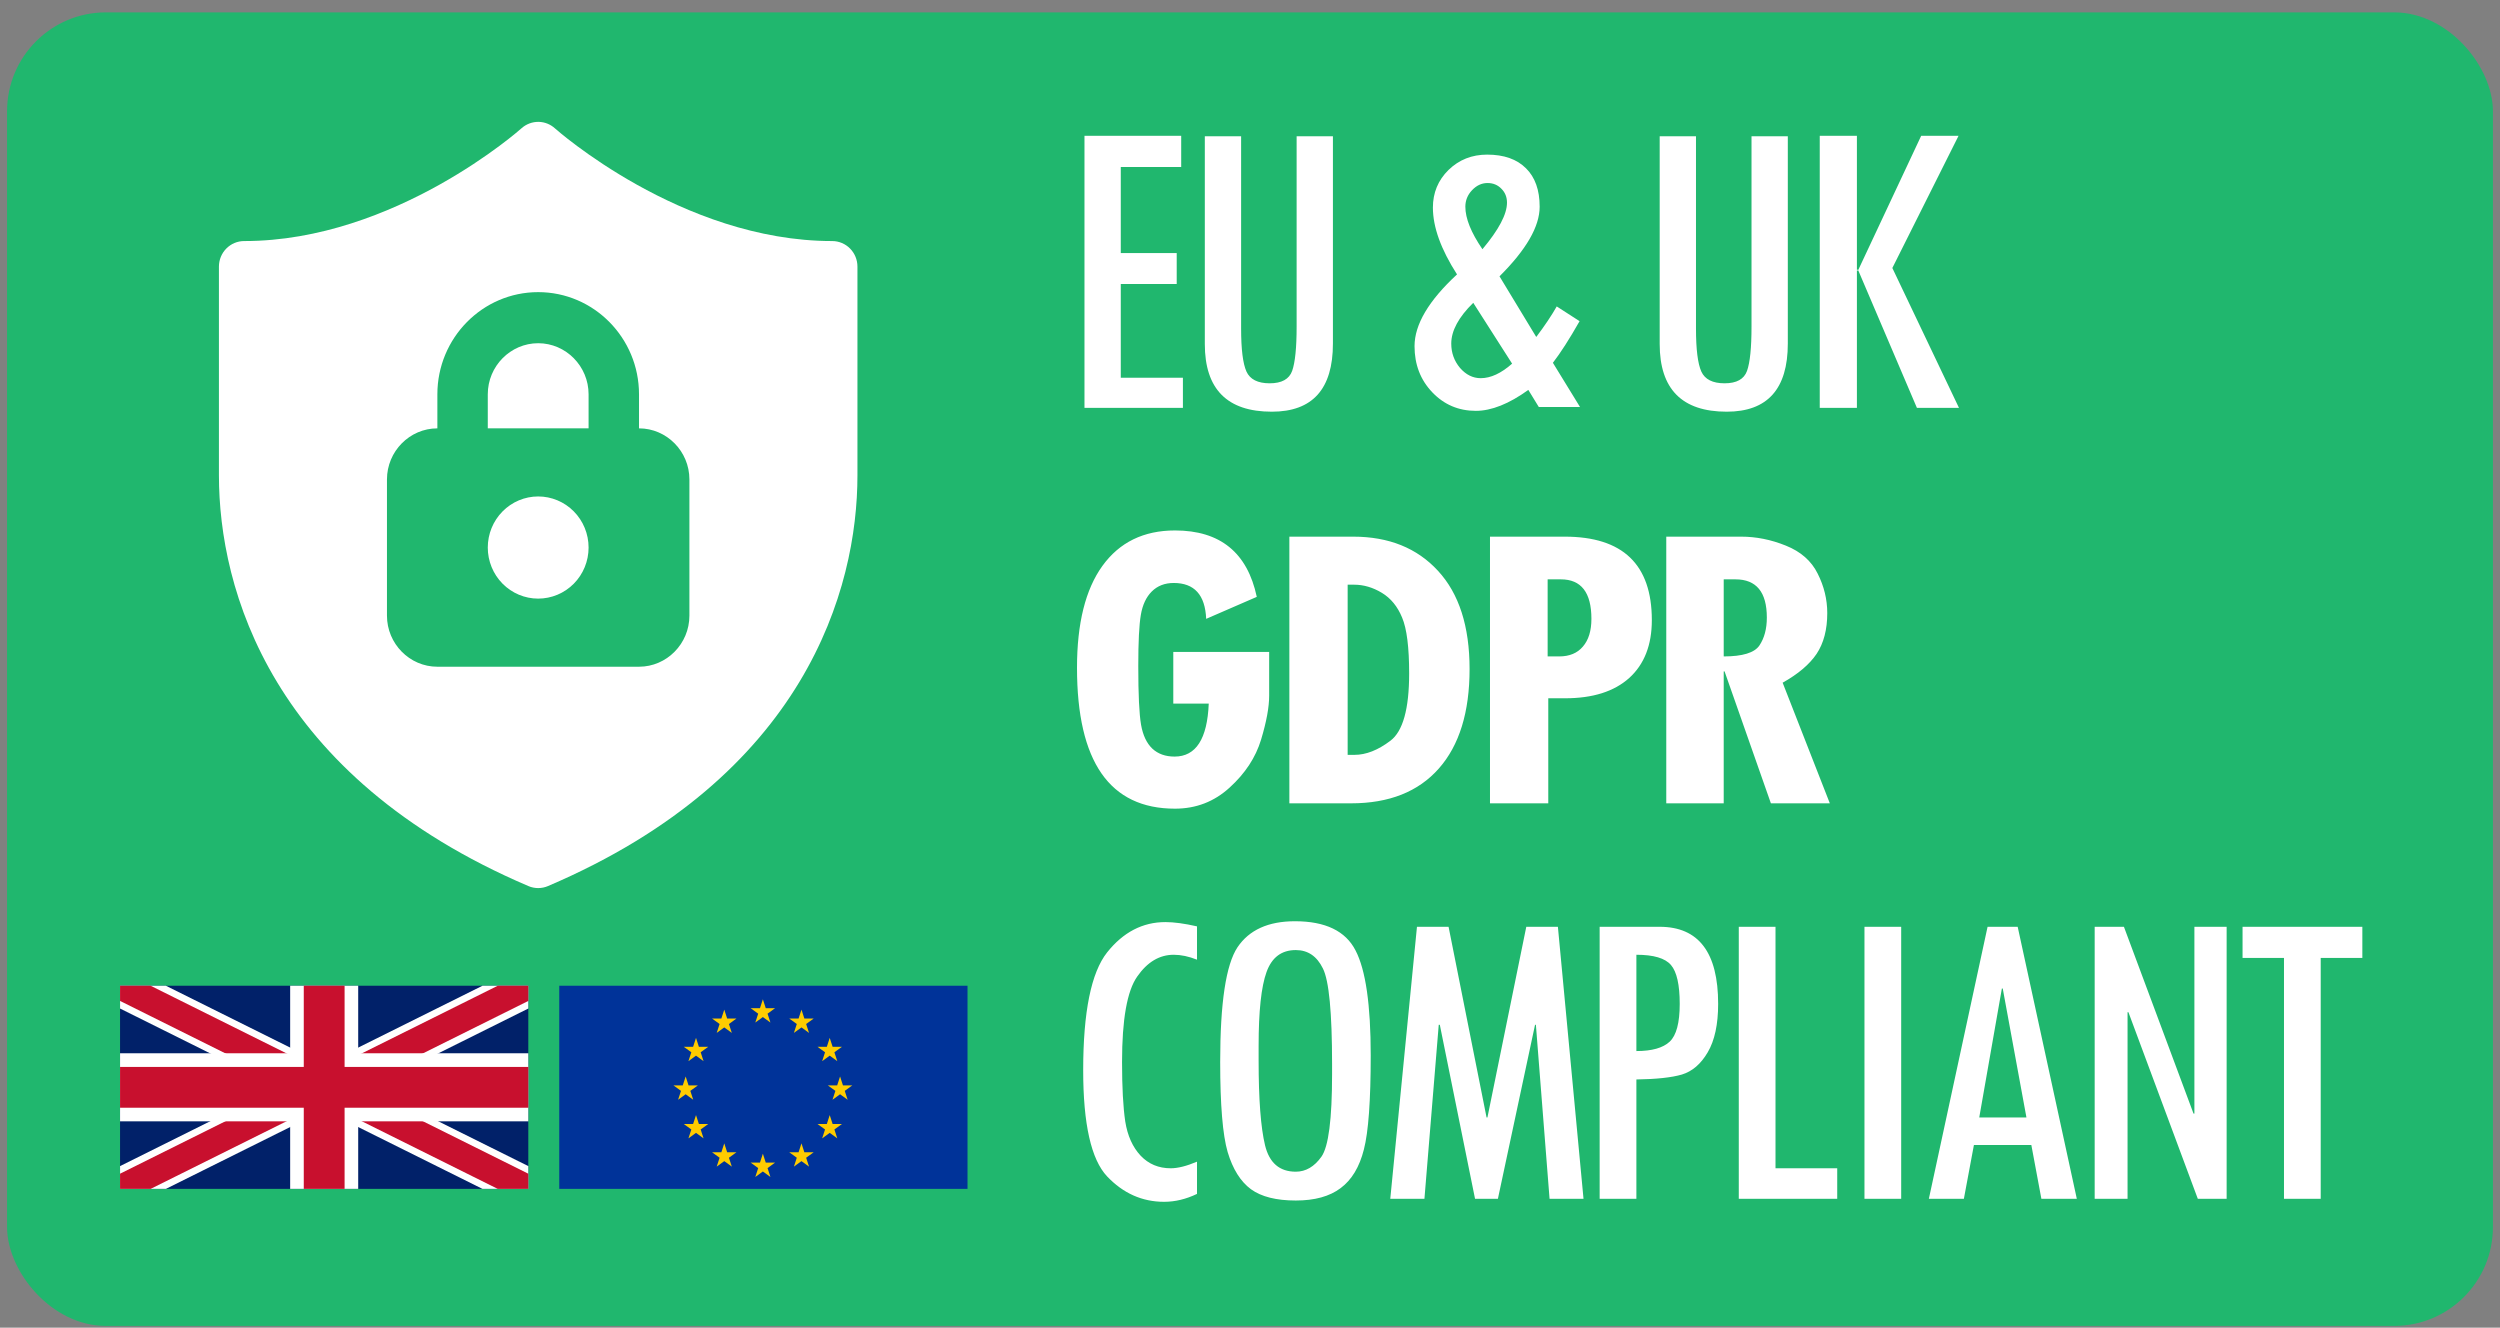 <svg width="177" height="94" viewBox="0 0 177 94" fill="none" xmlns="http://www.w3.org/2000/svg">
<rect x="0" y="0" width="177" height="94" fill="#808080" stroke="none"/>
<rect x="0.5" y="0.876" width="176" height="93" rx="7" fill="#20B76E"/>
<path d="M83.75 28.876H76.781V9.617H83.629V11.824H79.351V17.916H83.311V20.108H79.351V26.745H83.75V28.876ZM94.371 24.326C94.371 27.541 92.93 29.148 90.047 29.148C86.883 29.148 85.301 27.551 85.301 24.356V9.647H87.871V23.268C87.871 24.729 87.997 25.742 88.249 26.306C88.501 26.86 89.05 27.138 89.896 27.138C90.743 27.138 91.272 26.845 91.484 26.261C91.695 25.666 91.801 24.618 91.801 23.116V9.647H94.371V24.326ZM111.865 28.816H108.947L108.206 27.606C106.836 28.594 105.596 29.088 104.487 29.088C103.268 29.088 102.24 28.649 101.404 27.773C100.567 26.896 100.149 25.807 100.149 24.507C100.149 22.975 101.152 21.282 103.157 19.428C102.018 17.654 101.449 16.077 101.449 14.696C101.449 13.648 101.817 12.761 102.552 12.036C103.298 11.31 104.21 10.947 105.289 10.947C106.478 10.947 107.395 11.27 108.04 11.915C108.685 12.55 109.008 13.457 109.008 14.636C109.008 16.037 108.06 17.679 106.165 19.564L108.766 23.857C109.36 23.071 109.844 22.351 110.217 21.695L111.834 22.739C111.119 23.998 110.489 24.981 109.945 25.686L111.865 28.816ZM104.956 17.644C106.115 16.263 106.695 15.165 106.695 14.348C106.695 13.956 106.564 13.628 106.302 13.366C106.04 13.094 105.712 12.958 105.319 12.958C104.906 12.958 104.538 13.129 104.215 13.472C103.903 13.804 103.747 14.192 103.747 14.636C103.747 15.462 104.15 16.465 104.956 17.644ZM107.057 25.747L104.306 21.439C103.268 22.456 102.749 23.419 102.749 24.326C102.749 24.981 102.956 25.555 103.369 26.049C103.792 26.533 104.281 26.775 104.835 26.775C105.541 26.775 106.281 26.432 107.057 25.747ZM126.577 24.326C126.577 27.541 125.136 29.148 122.253 29.148C119.089 29.148 117.506 27.551 117.506 24.356V9.647H120.076V23.268C120.076 24.729 120.202 25.742 120.454 26.306C120.706 26.86 121.255 27.138 122.102 27.138C122.949 27.138 123.478 26.845 123.689 26.261C123.901 25.666 124.007 24.618 124.007 23.116V9.647H126.577V24.326ZM138.695 28.876H135.717L131.544 19.095H131.469V28.876H128.838V9.617H131.469V19.156H131.544L136.019 9.617H138.664L133.978 18.974L138.695 28.876ZM89.857 49.257C89.857 50.063 89.666 51.101 89.283 52.371C88.9 53.631 88.159 54.76 87.06 55.758C85.972 56.755 84.682 57.254 83.19 57.254C78.564 57.254 76.252 53.928 76.252 47.277C76.252 44.132 76.851 41.729 78.05 40.066C79.26 38.393 80.973 37.556 83.19 37.556C86.385 37.556 88.315 39.123 88.98 42.258L85.397 43.815C85.327 42.122 84.561 41.275 83.1 41.275C82.465 41.275 81.946 41.477 81.543 41.88C81.15 42.273 80.893 42.822 80.772 43.528C80.651 44.233 80.59 45.443 80.59 47.156C80.59 49.171 80.656 50.557 80.787 51.313C80.918 52.059 81.185 52.623 81.588 53.006C81.991 53.379 82.515 53.566 83.16 53.566C84.672 53.566 85.478 52.316 85.579 49.816H83.069V46.158H89.857V49.257ZM91.287 37.995H95.807C98.327 37.995 100.327 38.801 101.809 40.413C103.3 42.026 104.046 44.344 104.046 47.367C104.046 50.421 103.32 52.769 101.869 54.412C100.418 56.055 98.347 56.876 95.656 56.876H91.287V37.995ZM95.414 41.396V53.444H95.898C96.714 53.444 97.561 53.112 98.438 52.447C99.324 51.782 99.768 50.194 99.768 47.685C99.768 45.831 99.602 44.51 99.269 43.724C98.947 42.938 98.468 42.354 97.833 41.971C97.198 41.588 96.543 41.396 95.868 41.396H95.414ZM105.491 37.995H110.782C114.894 37.995 116.95 39.965 116.95 43.906C116.95 45.669 116.416 47.035 115.348 48.002C114.279 48.96 112.768 49.438 110.813 49.438H109.618V56.876H105.491V37.995ZM109.573 46.475H110.389C111.115 46.475 111.674 46.244 112.067 45.78C112.47 45.316 112.672 44.661 112.672 43.815C112.672 41.95 111.951 41.018 110.51 41.018H109.573V46.475ZM129.552 56.876H125.379L122.099 47.534H122.039V56.876H117.972V37.995H123.278C124.336 37.995 125.39 38.206 126.438 38.63C127.496 39.053 128.247 39.713 128.69 40.61C129.144 41.507 129.37 42.439 129.37 43.407C129.37 44.576 129.118 45.538 128.615 46.294C128.111 47.04 127.309 47.72 126.211 48.335L129.552 56.876ZM122.039 46.475C123.369 46.475 124.21 46.218 124.563 45.705C124.916 45.181 125.092 44.52 125.092 43.724C125.092 41.92 124.351 41.018 122.87 41.018H122.039V46.475ZM84.748 84.528C83.971 84.901 83.195 85.088 82.419 85.088C80.867 85.088 79.522 84.488 78.383 83.289C77.254 82.09 76.69 79.585 76.69 75.776C76.69 71.644 77.254 68.862 78.383 67.431C79.522 66 80.898 65.284 82.51 65.284C83.115 65.284 83.861 65.385 84.748 65.587V67.945C84.163 67.713 83.614 67.597 83.1 67.597C82.092 67.597 81.23 68.111 80.515 69.139C79.799 70.157 79.441 72.173 79.441 75.186C79.441 76.98 79.517 78.386 79.668 79.404C79.829 80.412 80.192 81.218 80.757 81.823C81.321 82.417 82.031 82.714 82.888 82.714C83.392 82.714 84.012 82.558 84.748 82.246V84.528ZM86.389 75.186C86.389 71.004 86.797 68.298 87.614 67.068C88.44 65.839 89.796 65.224 91.68 65.224C93.837 65.224 95.268 65.914 95.974 67.295C96.689 68.665 97.047 71.14 97.047 74.717C97.047 77.922 96.885 80.144 96.563 81.384C96.251 82.624 95.701 83.536 94.915 84.12C94.139 84.705 93.081 84.997 91.741 84.997C90.36 84.997 89.302 84.73 88.566 84.196C87.83 83.652 87.281 82.775 86.918 81.566C86.566 80.356 86.389 78.23 86.389 75.186ZM94.311 75.337C94.311 71.679 94.094 69.421 93.66 68.565C93.237 67.698 92.597 67.265 91.741 67.265C90.733 67.265 90.043 67.784 89.67 68.822C89.297 69.85 89.11 71.588 89.11 74.037V75.095C89.11 77.826 89.261 79.822 89.564 81.082C89.866 82.331 90.592 82.956 91.741 82.956C92.446 82.956 93.051 82.603 93.555 81.898C94.059 81.193 94.311 79.243 94.311 76.048V75.337ZM112.113 84.876H109.709L108.741 72.556H108.681L106.051 84.876H104.433L101.939 72.556H101.863L100.85 84.876H98.431L100.321 65.617H102.559L105.249 79.117H105.31L108.061 65.617H110.299L112.113 84.876ZM113.255 65.617H117.503C120.265 65.617 121.645 67.436 121.645 71.074C121.645 72.525 121.399 73.669 120.905 74.506C120.421 75.332 119.811 75.856 119.076 76.078C118.35 76.29 117.277 76.406 115.856 76.426V84.876H113.255V65.617ZM115.856 74.415C116.954 74.415 117.74 74.193 118.214 73.75C118.688 73.306 118.924 72.415 118.924 71.074C118.924 69.724 118.718 68.807 118.305 68.323C117.891 67.839 117.075 67.597 115.856 67.597V74.415ZM130.075 84.876H123.106V65.617H125.706V82.714H130.075V84.876ZM132.004 65.617H134.604V84.876H132.004V65.617ZM147.039 84.876H144.53L143.819 81.067H139.753L139.042 84.876H136.563L140.72 65.617H142.852L147.039 84.876ZM143.472 79.117L141.794 69.986H141.733L140.131 79.117H143.472ZM157.646 84.876H155.605L150.692 71.664H150.631V84.876H148.303V65.617H150.374L155.302 78.844H155.363V65.617H157.646V84.876ZM167.254 67.824H164.306V84.876H161.706V67.824H158.773V65.617H167.254V67.824Z" fill="white"/>
<path d="M38.162 8.629C37.702 8.614 37.254 8.78 36.911 9.092C36.911 9.092 27.98 17.067 17.285 17.067C16.811 17.067 16.357 17.258 16.023 17.597C15.688 17.936 15.5 18.396 15.5 18.875V33.654C15.5 41.705 19.175 54.951 37.411 62.734C37.63 62.828 37.866 62.876 38.103 62.876C38.341 62.876 38.577 62.828 38.796 62.734C57.032 54.951 60.707 41.705 60.707 33.654V18.875C60.707 18.396 60.519 17.936 60.184 17.597C59.85 17.258 59.396 17.067 58.922 17.067C48.227 17.067 39.295 9.092 39.295 9.092C38.983 8.807 38.582 8.643 38.162 8.629ZM38.103 20.683C42.041 20.683 45.242 23.926 45.242 27.916V30.328C47.204 30.328 48.81 31.955 48.81 33.944V43.588C48.81 45.577 47.204 47.204 45.242 47.204H30.966C29.003 47.204 27.397 45.577 27.397 43.588V33.944C27.397 31.955 29.003 30.328 30.966 30.328V27.916C30.966 23.926 34.166 20.683 38.103 20.683ZM38.103 24.3C36.141 24.3 34.535 25.927 34.535 27.916V30.328H41.672V27.916C41.672 25.927 40.066 24.3 38.103 24.3ZM38.103 35.149C37.157 35.149 36.249 35.53 35.58 36.209C34.91 36.887 34.535 37.807 34.535 38.766C34.535 39.725 34.91 40.645 35.58 41.323C36.249 42.001 37.157 42.382 38.103 42.382C39.05 42.382 39.958 42.001 40.627 41.323C41.297 40.645 41.672 39.725 41.672 38.766C41.672 37.807 41.297 36.887 40.627 36.209C39.958 35.53 39.05 35.149 38.103 35.149Z" fill="white"/>
<g clip-path="url(#clip0_2051_281)">
<path d="M8.5 69.79V84.174H37.404V69.79H8.5Z" fill="#012169"/>
<path d="M8.5 69.79L37.404 84.174L8.5 69.79ZM37.404 69.79L8.5 84.174L37.404 69.79Z" fill="black"/>
<path d="M37.404 69.79L8.5 84.174M8.5 69.79L37.404 84.174L8.5 69.79Z" stroke="white" stroke-width="2.89"/>
<path d="M8.5 69.79L37.404 84.174L8.5 69.79ZM37.404 69.79L8.5 84.174L37.404 69.79Z" fill="black"/>
<path d="M37.404 69.79L8.5 84.174M8.5 69.79L37.404 84.174L8.5 69.79Z" stroke="#C8102E" stroke-width="1.927"/>
<path d="M22.952 69.79V84.174V69.79ZM8.5 76.982H37.404H8.5Z" fill="black"/>
<path d="M8.5 76.982H37.404M22.952 69.79V84.174V69.79Z" stroke="white" stroke-width="4.817"/>
<path d="M22.952 69.79V84.174V69.79ZM8.5 76.982H37.404H8.5Z" fill="black"/>
<path d="M8.5 76.982H37.404M22.952 69.79V84.174V69.79Z" stroke="#C8102E" stroke-width="2.89"/>
</g>
<g clip-path="url(#clip1_2051_281)">
<path d="M68.5 69.79H39.596V84.174H68.5V69.79Z" fill="#003399"/>
<path d="M54.342 71.768L54.877 71.379H54.215L54.011 70.749L53.806 71.379H53.144L53.68 71.768L53.475 72.397L54.011 72.008L54.546 72.397L54.342 71.768Z" fill="#FFCC00"/>
<path d="M54.342 82.7L54.877 82.311H54.215L54.011 81.682L53.806 82.311H53.144L53.68 82.7L53.475 83.33L54.011 82.941L54.546 83.33L54.342 82.7Z" fill="#FFCC00"/>
<path d="M48.876 77.234L49.411 76.845H48.749L48.545 76.215L48.34 76.845H47.678L48.214 77.234L48.009 77.863L48.545 77.474L49.08 77.863L48.876 77.234Z" fill="#FFCC00"/>
<path d="M51.608 72.5L52.144 72.111H51.482L51.278 71.482L51.073 72.111H50.411L50.947 72.5L50.742 73.13L51.278 72.741L51.813 73.13L51.608 72.5Z" fill="#FFCC00"/>
<path d="M49.608 74.501L50.143 74.112H49.481L49.277 73.482L49.072 74.112H48.41L48.946 74.501L48.741 75.13L49.277 74.741L49.812 75.13L49.608 74.501Z" fill="#FFCC00"/>
<path d="M49.608 79.967L50.143 79.578H49.481L49.277 78.948L49.072 79.578H48.41L48.946 79.967L48.741 80.597L49.277 80.207L49.812 80.597L49.608 79.967Z" fill="#FFCC00"/>
<path d="M51.608 81.968L52.144 81.579H51.482L51.278 80.949L51.073 81.579H50.411L50.947 81.968L50.742 82.597L51.278 82.208L51.813 82.597L51.608 81.968Z" fill="#FFCC00"/>
<path d="M59.808 77.234L60.343 76.845H59.681L59.477 76.215L59.272 76.845H58.61L59.146 77.234L58.941 77.863L59.477 77.474L60.012 77.863L59.808 77.234Z" fill="#FFCC00"/>
<path d="M57.075 72.5L57.61 72.111H56.948L56.744 71.482L56.539 72.111H55.877L56.413 72.5L56.208 73.13L56.744 72.741L57.279 73.13L57.075 72.5Z" fill="#FFCC00"/>
<path d="M59.075 74.501L59.611 74.112H58.949L58.744 73.482L58.54 74.112H57.878L58.413 74.501L58.209 75.13L58.744 74.741L59.28 75.13L59.075 74.501Z" fill="#FFCC00"/>
<path d="M59.075 79.967L59.611 79.578H58.949L58.744 78.948L58.54 79.578H57.878L58.413 79.967L58.209 80.597L58.744 80.207L59.28 80.597L59.075 79.967Z" fill="#FFCC00"/>
<path d="M57.075 81.968L57.61 81.579H56.948L56.744 80.949L56.539 81.579H55.877L56.413 81.968L56.208 82.597L56.744 82.208L57.279 82.597L57.075 81.968Z" fill="#FFCC00"/>
</g>
<defs>
<clipPath id="clip0_2051_281">
<rect width="28.904" height="14.384" fill="white" transform="translate(8.5 69.79)"/>
</clipPath>
<clipPath id="clip1_2051_281">
<rect width="28.904" height="14.384" fill="white" transform="translate(39.596 69.79)"/>
</clipPath>
</defs>
</svg>
